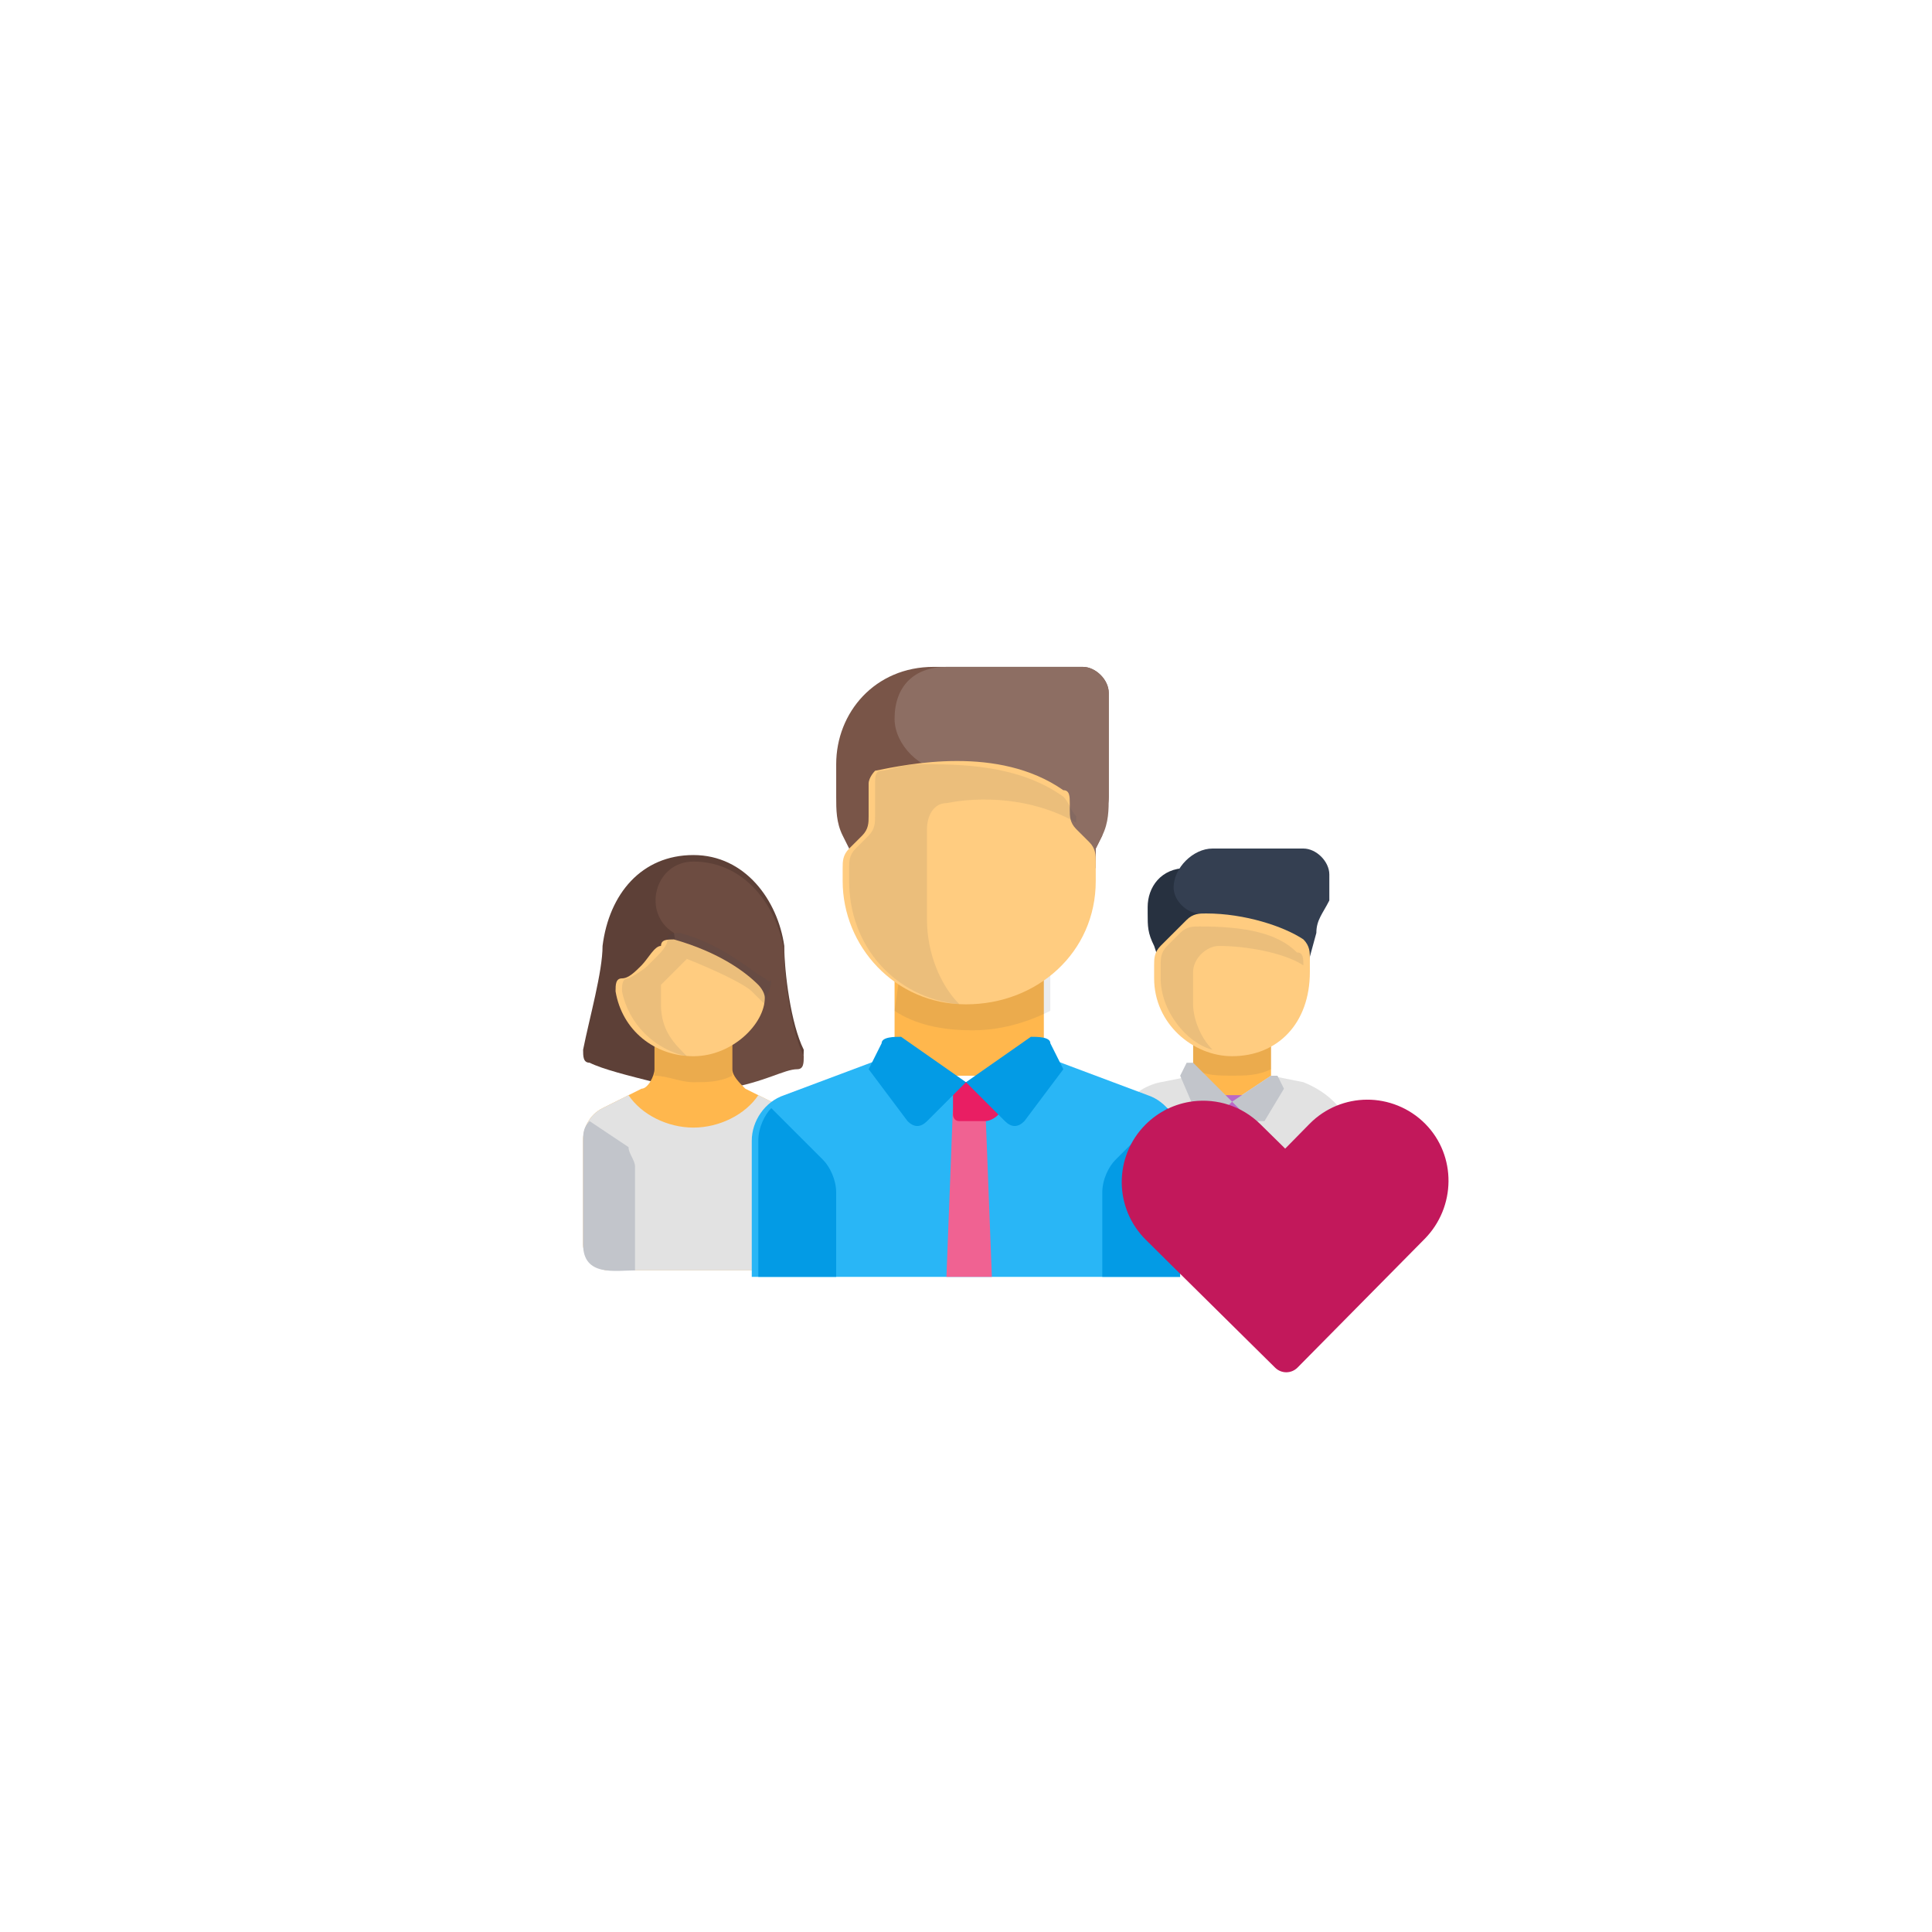 <svg width="70" height="70" viewBox="0 0 70 70" fill="none" xmlns="http://www.w3.org/2000/svg">
<g clip-path="url(#clip0_483_372941)">
<g filter="url(#filter0_d_483_372941)">
<rect x="6.785" y="3" width="56.429" height="56.429" rx="11.286" fill="white"/>
<path d="M41.582 28.862V29.097C41.582 29.567 41.582 29.802 41.817 30.273L42.523 32.389H43.933V27.451H42.993C42.052 27.451 41.582 28.157 41.582 28.862Z" fill="#273140"/>
<path d="M47.694 29.801L46.989 32.387L43.462 29.095C42.992 29.095 42.522 28.625 42.522 28.155C42.522 27.45 43.227 26.744 43.932 26.744H47.224C47.694 26.744 48.164 27.214 48.164 27.685V28.625C47.929 29.095 47.694 29.33 47.694 29.801Z" fill="#343F51"/>
<path d="M46.052 33.798H43.23V35.914H46.052V33.798Z" fill="#FFB74D"/>
<path opacity="0.1" d="M43.23 34.738C43.701 34.973 44.171 34.973 44.641 34.973C45.111 34.973 45.582 34.973 46.052 34.738V33.798H43.23V34.738Z" fill="#343F51"/>
<path d="M47.225 35.21L46.05 34.975L44.639 35.915L43.228 34.975L42.053 35.21C40.877 35.445 40.172 36.62 40.172 37.796V40.853C40.172 41.558 40.642 42.028 41.347 42.028H47.931C48.636 42.028 49.106 41.558 49.106 40.853V37.796C49.106 36.62 48.401 35.68 47.225 35.21Z" fill="#E2E2E2"/>
<path d="M45.11 42.264H44.17L44.405 35.916H44.875L45.11 42.264Z" fill="#CE93D8"/>
<path d="M44.638 34.268C43.227 34.268 41.816 33.093 41.816 31.447V30.977C41.816 30.741 41.816 30.506 42.051 30.271L42.992 29.331C43.227 29.096 43.462 29.096 43.697 29.096C45.108 29.096 46.519 29.566 47.224 30.036C47.459 30.271 47.459 30.506 47.459 30.741V31.212C47.459 33.093 46.284 34.268 44.638 34.268Z" fill="#FFCC80"/>
<path opacity="0.1" d="M43.228 31.213C43.228 30.743 43.699 30.273 44.169 30.273C45.109 30.273 46.52 30.508 47.225 30.978C47.225 30.743 47.225 30.508 46.99 30.508C46.285 29.802 45.109 29.567 43.463 29.567C43.228 29.567 42.993 29.567 42.758 29.802L42.288 30.273C42.053 30.508 42.053 30.743 42.053 30.978V31.448C42.053 32.624 42.993 33.8 43.934 34.035C43.463 33.564 43.228 32.859 43.228 32.389V31.213Z" fill="#343F51"/>
<path d="M47.459 38.972C47.459 38.502 47.694 38.267 47.929 38.032L49.105 36.856C49.105 36.856 49.105 37.327 49.105 37.562V41.089C48.87 41.794 48.4 42.264 47.929 42.264H47.459V38.972Z" fill="#C2C5CB"/>
<path d="M44.875 36.62H44.405C44.17 36.62 44.17 36.62 44.17 36.385V35.68H45.11L44.875 36.62C45.11 36.62 45.11 36.62 44.875 36.62Z" fill="#BA68C8"/>
<path d="M44.641 35.916L43.935 36.621C43.7 36.621 43.7 36.621 43.465 36.621L42.76 34.975L42.995 34.505H43.23L44.641 35.916Z" fill="#C2C5CB"/>
<path d="M44.639 35.916L45.344 36.621C45.579 36.621 45.579 36.621 45.814 36.621L46.52 35.446L46.285 34.976H46.049L44.639 35.916Z" fill="#C2C5CB"/>
<path d="M29.121 34.034C28.651 33.094 28.416 31.213 28.416 30.272C28.18 28.626 27.005 26.98 25.124 26.98C23.243 26.98 22.067 28.391 21.832 30.272C21.832 31.213 21.362 32.858 21.127 34.034C21.127 34.269 21.127 34.504 21.362 34.504C21.832 34.739 22.773 34.974 23.713 35.21H26.535C27.71 34.974 28.416 34.739 28.886 34.504C29.121 34.504 29.121 34.269 29.121 34.034Z" fill="#5D4037"/>
<path d="M28.886 34.74C29.121 34.74 29.121 34.505 29.121 34.269C28.65 33.329 28.415 31.448 28.415 30.508C28.18 28.862 27.005 27.216 25.124 27.216C23.713 27.216 23.243 29.097 24.418 29.802L25.359 35.445H26.299C27.71 35.21 28.415 34.74 28.886 34.74Z" fill="#6D4C41"/>
<path d="M28.416 36.151L27.005 35.446C26.77 35.211 26.535 34.976 26.535 34.741V33.33H23.713V34.741C23.713 34.976 23.478 35.446 23.243 35.446L21.832 36.151C21.362 36.387 21.127 36.857 21.127 37.327V41.089C21.127 41.559 21.597 42.029 22.067 42.029H28.416C28.886 42.029 29.356 41.559 29.356 41.089V37.327C29.121 36.857 28.886 36.387 28.416 36.151Z" fill="#FFB74D"/>
<path opacity="0.1" d="M25.122 35.211C25.592 35.211 26.062 35.211 26.532 34.976C26.532 34.976 26.532 34.976 26.532 34.741V33.33H23.711V34.741C23.711 34.741 23.711 34.741 23.711 34.976C24.181 34.976 24.651 35.211 25.122 35.211Z" fill="#343F51"/>
<path d="M28.416 36.15L27.475 35.68C27.005 36.385 26.064 36.855 25.124 36.855C24.183 36.855 23.243 36.385 22.773 35.68L21.832 36.15C21.362 36.385 21.127 36.855 21.127 37.325V41.087C21.127 41.558 21.597 42.028 22.067 42.028H28.416C28.886 42.028 29.356 41.558 29.356 41.087V37.325C29.121 36.855 28.886 36.385 28.416 36.15Z" fill="#E2E2E2"/>
<path d="M25.124 34.269C23.713 34.269 22.538 33.329 22.303 31.918C22.303 31.683 22.303 31.448 22.538 31.448C22.773 31.448 23.008 31.213 23.243 30.978C23.478 30.742 23.713 30.272 23.949 30.272C23.949 30.037 24.184 30.037 24.419 30.037C26.065 30.507 27.005 31.213 27.475 31.683C27.475 31.683 27.71 31.918 27.71 32.153C27.71 33.094 26.535 34.269 25.124 34.269Z" fill="#FFCC80"/>
<path opacity="0.1" d="M27.71 31.449C27.239 31.213 26.299 30.273 24.653 29.803C24.418 29.803 24.183 29.803 24.183 30.038C24.183 30.273 23.948 30.508 23.713 30.743L23.478 30.978C23.242 31.213 22.772 31.449 22.772 31.449C22.537 31.449 22.537 31.684 22.537 31.919C22.772 33.094 23.713 34.035 24.888 34.27C24.418 33.8 23.948 33.33 23.948 32.389V31.684L24.183 31.449C24.418 31.213 24.653 30.978 24.888 30.743C26.064 31.213 27.004 31.684 27.239 31.919C27.239 31.919 27.475 32.154 27.71 32.389C27.71 32.154 27.945 31.919 27.945 31.449C27.945 31.684 27.71 31.449 27.71 31.449Z" fill="#343F51"/>
<path d="M21.362 36.621C21.127 36.856 21.127 37.091 21.127 37.326V41.088C21.127 42.264 22.302 42.029 23.008 42.029V38.267C23.008 38.032 22.773 37.797 22.773 37.562L21.362 36.621Z" fill="#C2C5CB"/>
<path d="M41.581 35.68L37.819 34.27L34.997 35.21L32.176 34.27L28.414 35.68C27.709 35.915 27.238 36.621 27.238 37.326V42.264H42.756V37.326C42.756 36.621 42.286 35.915 41.581 35.68Z" fill="#29B6F6"/>
<path d="M34.526 36.149L34.291 42.263H35.937L35.702 36.149H34.526Z" fill="#F06292"/>
<path d="M35.705 36.62H34.764C34.529 36.62 34.529 36.385 34.529 36.385V35.209H36.175V36.385C35.94 36.62 35.705 36.62 35.705 36.62Z" fill="#E91E63"/>
<path d="M42.289 36.149C42.524 36.385 42.759 36.855 42.759 37.325V42.263H39.938V39.206C39.938 38.736 40.173 38.266 40.408 38.03L42.289 36.149Z" fill="#039BE5"/>
<path d="M40.172 24.864V21.103C40.172 20.632 39.702 20.162 39.231 20.162H33.824C31.708 20.162 30.297 21.808 30.297 23.689V24.864C30.297 25.335 30.297 25.805 30.532 26.275L30.767 26.745C30.767 26.981 30.767 26.981 30.767 27.216V27.451H39.702V27.216C39.702 26.981 39.702 26.981 39.702 26.745L39.937 26.275C39.937 25.805 40.172 25.335 40.172 24.864Z" fill="#795548"/>
<path d="M32.412 22.043C32.412 22.983 33.353 23.924 34.293 23.924H34.528L34.763 27.451H39.701V27.216C39.701 26.981 39.701 26.981 39.701 26.745L39.936 26.275C40.171 25.805 40.171 25.335 40.171 24.864V21.103C40.171 20.632 39.701 20.162 39.231 20.162H34.293C33.117 20.162 32.412 20.867 32.412 22.043Z" fill="#8D6E63"/>
<path d="M37.82 30.979H32.412V34.975H37.82V30.979Z" fill="#FFB74D"/>
<path opacity="0.1" d="M32.412 32.624C33.117 33.095 34.058 33.33 35.233 33.33C36.174 33.33 37.114 33.095 38.055 32.624V30.979H32.647L32.412 32.624Z" fill="#343F51"/>
<path d="M34.999 35.21L33.589 36.621C33.354 36.856 33.118 36.856 32.883 36.621L31.473 34.74L31.943 33.8C31.943 33.565 32.413 33.565 32.648 33.565L34.999 35.21Z" fill="#039BE5"/>
<path d="M35 35.21L36.411 36.621C36.646 36.856 36.881 36.856 37.116 36.621L38.527 34.74L38.056 33.8C38.056 33.565 37.586 33.565 37.351 33.565L35 35.21Z" fill="#039BE5"/>
<path d="M34.998 32.389C32.412 32.389 30.531 30.273 30.531 27.922V27.452C30.531 27.217 30.531 26.982 30.766 26.746L31.237 26.276C31.472 26.041 31.472 25.806 31.472 25.571V24.395C31.472 24.16 31.707 23.925 31.707 23.925C32.882 23.69 36.174 22.985 38.525 24.63C38.76 24.63 38.76 24.865 38.76 25.101V25.336C38.76 25.571 38.76 25.806 38.995 26.041L39.466 26.511C39.701 26.746 39.701 26.982 39.701 27.217V27.922C39.701 30.508 37.585 32.389 34.998 32.389Z" fill="#FFCC80"/>
<path opacity="0.1" d="M38.525 24.864C36.879 23.689 34.763 23.689 33.352 23.689C32.647 23.689 32.176 23.924 31.941 23.924C31.706 23.924 31.706 24.159 31.706 24.394V25.569C31.706 25.805 31.706 26.04 31.471 26.275L31.001 26.745C30.766 26.98 30.766 27.215 30.766 27.45V27.921C30.766 30.272 32.411 32.153 34.763 32.388C34.057 31.683 33.587 30.507 33.587 29.331V26.04C33.587 25.569 33.822 25.099 34.292 25.099C35.468 24.864 37.349 24.864 38.995 25.805V25.569C38.76 25.334 38.76 25.099 38.525 24.864Z" fill="#343F51"/>
<path d="M27.945 36.149C27.71 36.385 27.475 36.855 27.475 37.325V42.263H30.296V39.206C30.296 38.736 30.061 38.266 29.826 38.03L27.945 36.149Z" fill="#039BE5"/>
<g clip-path="url(#clip1_483_372941)">
<path d="M51.616 40.89L47.012 45.55C46.788 45.774 46.43 45.778 46.202 45.555L42.416 41.812L41.523 40.927C40.941 40.354 40.647 39.6 40.643 38.846C40.638 38.092 40.922 37.333 41.495 36.755C41.979 36.267 42.589 35.983 43.227 35.903C44.093 35.796 44.996 36.071 45.666 36.732L46.565 37.617L47.449 36.718C48.017 36.141 48.772 35.847 49.526 35.843C50.28 35.838 51.062 36.132 51.644 36.723C52.78 37.877 52.752 39.74 51.616 40.89Z" fill="#C2185B"/>
</g>
</g>
</g>
<defs>
<filter id="filter0_d_483_372941" x="-1.215" y="-1" width="72.428" height="72.429" filterUnits="userSpaceOnUse" color-interpolation-filters="sRGB">
<feFlood flood-opacity="0" result="BackgroundImageFix"/>
<feColorMatrix in="SourceAlpha" type="matrix" values="0 0 0 0 0 0 0 0 0 0 0 0 0 0 0 0 0 0 127 0" result="hardAlpha"/>
<feOffset dy="4"/>
<feGaussianBlur stdDeviation="4"/>
<feColorMatrix type="matrix" values="0 0 0 0 0.329 0 0 0 0 0.431 0 0 0 0 0.478 0 0 0 0.24 0"/>
<feBlend mode="multiply" in2="BackgroundImageFix" result="effect1_dropShadow_483_372941"/>
<feBlend mode="normal" in="SourceGraphic" in2="effect1_dropShadow_483_372941" result="shape"/>
</filter>
<clipPath id="clip0_483_372941">
<rect width="70" height="70" fill="white"/>
</clipPath>
<clipPath id="clip1_483_372941">
<rect width="11.84" height="9.875" fill="white" transform="translate(40.643 35.843)"/>
</clipPath>
</defs>
</svg>
